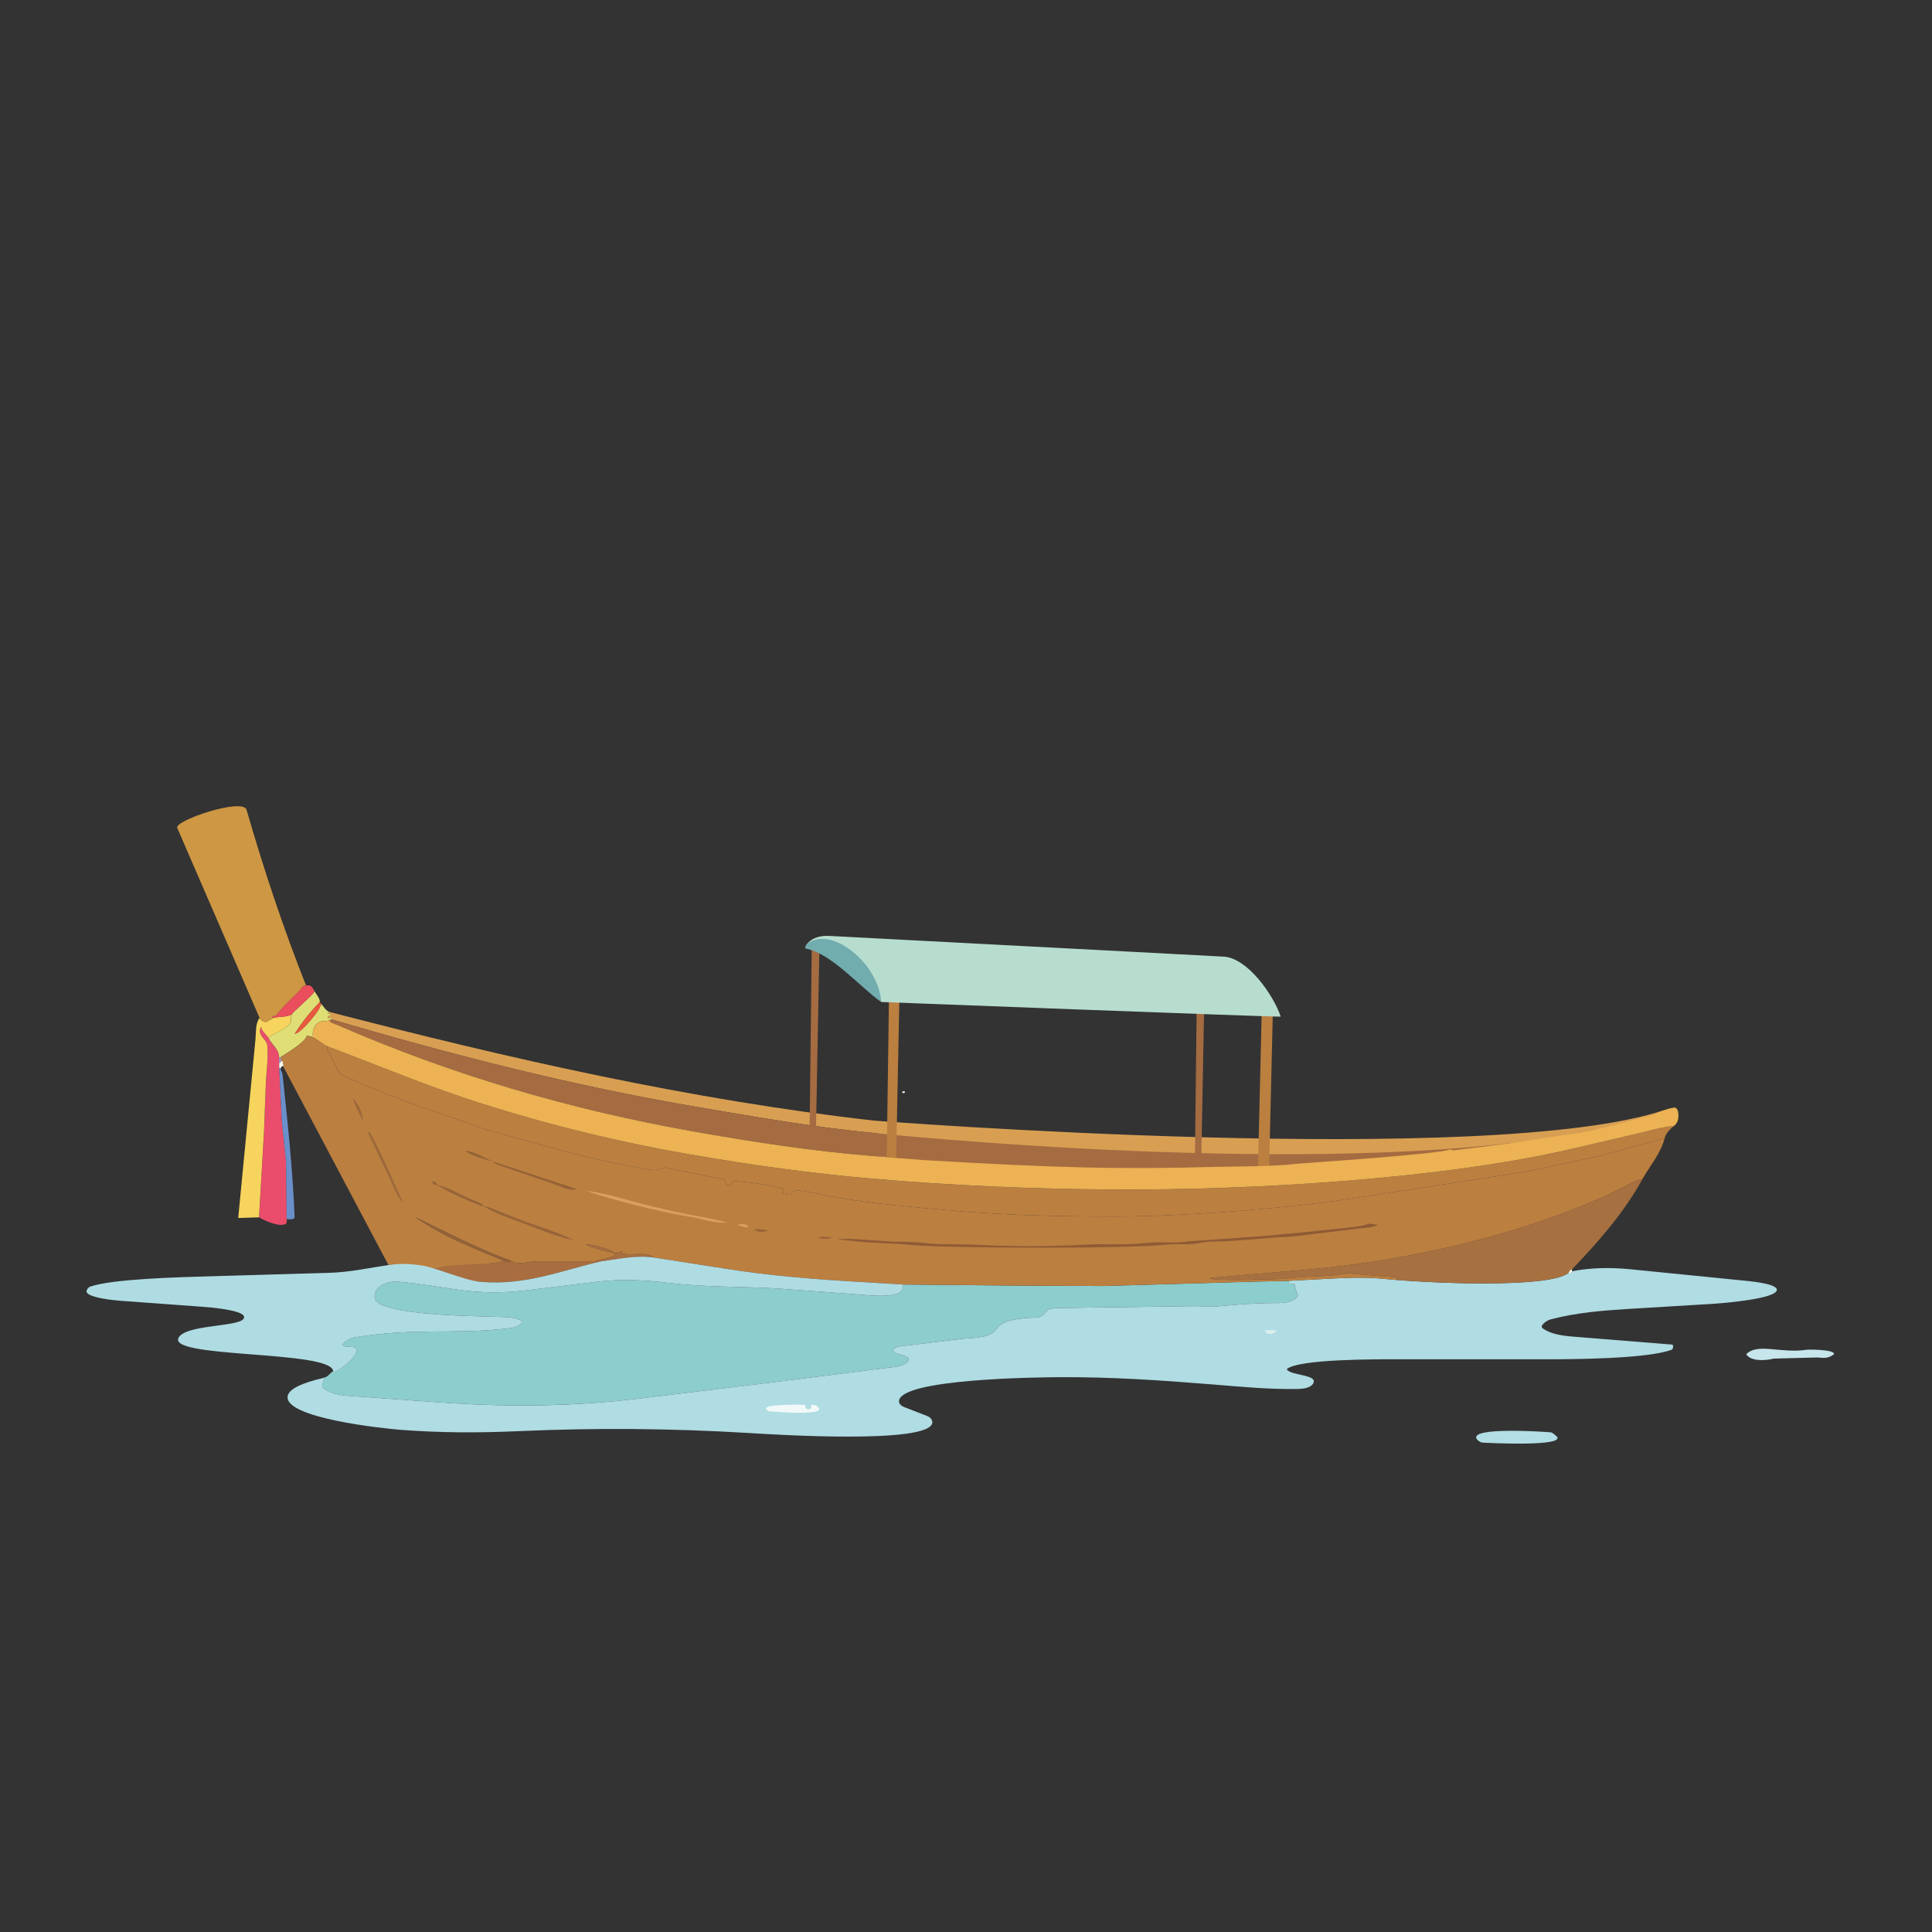 <?xml version="1.0" encoding="UTF-8"?>
<svg xmlns="http://www.w3.org/2000/svg" id="Calque_1" data-name="Calque 1" viewBox="0 0 566.93 566.93">
  <rect x="0" y="0" width="566.93" height="566.93" fill="#333333" stroke="none"/>
  <defs>
    <style>
      .cls-1 {
        fill: #f0f8f8;
      }

      .cls-2 {
        fill: #dfde75;
      }

      .cls-3 {
        fill: #a56b41;
      }

      .cls-4 {
        fill: #ea4e5d;
      }

      .cls-5 {
        fill: #a6a3d1;
      }

      .cls-6 {
        fill: #b2dee6;
      }

      .cls-7 {
        fill: #dba05d;
      }

      .cls-8 {
        fill: #afdce3;
      }

      .cls-9 {
        fill: #ea583d;
      }

      .cls-10 {
        fill: #956336;
      }

      .cls-11 {
        fill: #bb7f40;
      }

      .cls-12 {
        fill: #8f5b35;
      }

      .cls-13 {
        fill: #71acaf;
      }

      .cls-14 {
        fill: #ce9743;
      }

      .cls-15 {
        fill: #fef9ed;
      }

      .cls-16 {
        fill: #ea4d6b;
      }

      .cls-17 {
        fill: #956238;
      }

      .cls-18 {
        fill: #fff;
      }

      .cls-19 {
        fill: #976436;
      }

      .cls-20 {
        fill: #976438;
      }

      .cls-21 {
        fill: #ecb253;
      }

      .cls-22 {
        fill: #dbeeee;
      }

      .cls-23 {
        fill: #9b6439;
      }

      .cls-24 {
        fill: #a86e40;
      }

      .cls-25 {
        fill: #d89e5e;
      }

      .cls-26 {
        fill: #b0dce3;
      }

      .cls-27 {
        fill: #9d693b;
      }

      .cls-28 {
        fill: #b7ddcf;
      }

      .cls-29 {
        fill: #c7e6ec;
      }

      .cls-30 {
        fill: #9c693b;
      }

      .cls-31 {
        fill: #a77041;
      }

      .cls-32 {
        fill: #d89f53;
      }

      .cls-33 {
        fill: #8ccdcd;
      }

      .cls-34 {
        fill: #6a90cb;
      }

      .cls-35 {
        fill: #f7d45d;
      }
    </style>
  </defs>
  <path class="cls-32" d="M256.35,332.46c117.13,17.4,204.68,4.3,231.34-4.4l.8-2.36c-51.13,17.24-232.05,3.13-232.05,3.13-54.05-6.1-107.17-18.24-159.74-31.88-.25.1-.65.43-.49.49.44.18.93.15.93.31-.02.46-.75.22-1,.66.18.83.52.23.82.26.26.03.54.13.3.46,35.2,10.34,70.72,19.5,107.4,25.72,17.49,2.97,34.48,5.97,51.71,7.6"></path>
  <path class="cls-3" d="M256.44,339.25c-17.78-1.43-35.38-4.1-53.39-7.31-36-6.41-70.51-16.55-103.83-31.08-1.18-.51-2.21-.58-2.65-1.53.16-.12.55.07.68-.2,35.2,10.34,70.72,19.5,107.4,25.72,17.49,2.97,34.48,5.97,51.71,7.6,0,0,132.67,13.95,205.51.15,13.28-2.52,21.61-4.02,26.36-4.8,4.79-.78,2.31.32-.06.91-9.71,2.42-29.42,6.74-29.42,6.74-77.42,18.11-202.3,3.79-202.3,3.79"></path>
  <path class="cls-6" d="M456.49,421.22c4.53,3.51-20.76,2.14-21.45,2.1-.72-.05-1.54-.72-1.77-1.15-1.82-3.5,19.82-2.04,21.67-1.87.69.06,1.24.69,1.54.92Z"></path>
  <path class="cls-33" d="M264.79,376.93l35.76.34,23.22.1,45.79-1.32c4.14-.12,5.37-.04,8.57-.2-.18.48-.05.83.22.81.43-.03,1.35.04,1.6.27-.21.93.76,2.32.88,3.28-1.28,2.07-4.22,2.17-6.48,2.16-5.86-.02-11.4.44-17.01.97-2.42.23-4.7-.09-7.31-.06l-37.72.52c-1.48.02-3.44-.04-4.78.51-1.01.81-1.5,2.27-3.32,2.31-11.85.26-11.17,3.28-12.82,4.42-2.56,1.76-6.33,1.49-9.27,1.85l-18.43,2.24c-.82.1-1.69.72-1.57,1.19.4,1.52,3.72.81,4.62,2.62-.8,1.46-2.44,1.95-4.01,2.15l-36.45,4.6-38.48,4.68c-19.76,2.4-39.09,2.56-58.95,1.14l-26.8-1.93c-2.62-.19-5.38-.72-7.46-2.44-.22-1.19.62-1.95.62-2.9,1.08-.28,1.61-1.35,2.54-1.86.53,1.21,7.95-4.86,6.84-6.55-.78-1.18-3.01-.04-4.16-1.23,1.12-1.2,2.32-1.95,3.7-2.17,17.76-2.9,28.76-.79,44.67-2.59,1.76-.2,3.55-.4,4.57-2.19-2.47-1.28-5.04-1.14-7.57-1.24-5.12-.21-35.29-.3-35.86-5.53-.38-3.52,3.84-5.04,6.72-4.79,15.17,1.31,21.87,4.47,37.99,2.52l20.53-2.49c7.16-.87,14.2-.49,21.21.36,11.2,1.37,22.21.92,33.57,1.75l21.01,1.54c3.73.27,15.31,1.85,13.81-2.85Z"></path>
  <path class="cls-29" d="M538.14,397.42c-2.15,1.58-3.53.88-5.16.92l-12.75.34c.71-.02-6.04,1.57-7.81-1.28,3.31-3.44,10.05-.16,17.8-1.33.5-.08,8.48-.09,7.92,1.35Z"></path>
  <path class="cls-26" d="M95.22,404.24c0,.95-.83,1.71-.62,2.9,2.08,1.72,4.84,2.25,7.46,2.44l26.8,1.93c19.86,1.43,39.18,1.27,58.95-1.14l38.48-4.68,36.45-4.6c1.57-.2,3.21-.7,4.01-2.15-.9-1.82-4.22-1.1-4.62-2.62-.12-.47.75-1.09,1.57-1.19l18.43-2.24c2.94-.36,6.71-.09,9.27-1.85,1.64-1.13.97-4.15,12.82-4.42,1.81-.04,2.3-1.5,3.32-2.31,1.34-.55,3.3-.49,4.78-.51l37.72-.52c2.61-.04,4.89.29,7.31.06,5.61-.53,11.15-.99,17.01-.97,2.26,0,5.2-.09,6.48-2.16-.12-.97-1.1-2.35-.88-3.28-.25-.23-1.17-.3-1.6-.27-.28.02-.41-.33-.22-.81l9.21-.48c5.97-.31,11.93-.71,18.1-.16l4.22.38c8.2.74,44.54,2.67,50.53-2.04.36-.14,1.07.2,1.1-.51,5.68-1.07,11.28-1.17,17.37-.56l32.02,3.2c2.26.23,10.78.9,10.71,2.83-.1,2.66-16.05,3.93-19.07,4.11l-23.69,1.43c-8.09.49-15.83,1.06-23.7,3.14-1.02.27-3.36,1.84-2.22,2.63,2.95,2.04,6.98,2.25,10.73,2.55l27.2,2.19c.52.04.34,1.35-.08,1.5-7.23,2.72-29.23,2.82-37.77,2.82h-42.64c-5.71-.02-29.18-.13-32.58,2.89.94,1.97,9.63,1.5,7.67,4.35-.84,1.22-3.08,1.45-4.6,1.47-8.25.12-15.99-.61-24.25-1.29-15.25-1.24-29.95-2.25-45.27-2.18-6.38.03-47.07.44-47.32,7.04-.03.87.77,1.45,1.59,1.77l6.73,2.61c.89.35,1.52,1.15,1.46,1.9-.51,6.47-46.75,3.5-53.66,3.08-22.85-1.39-45.04-1.57-67.9-.55-11.68.52-22.68.49-34.27-.38-5.06-.38-34.75-3.48-33.33-10,.65-2.96,8.08-4.64,10.78-5.34Z"></path>
  <path class="cls-15" d="M461.3,373.03c-.03.72-.74.38-1.1.51.22-.38.56-1.12,1.14-1.12-.1.19-.12.41-.04.61Z"></path>
  <path class="cls-1" d="M236.26,412.21c.1.46.1,1,.43,1.18s.94.24,1.19-.12c.21-.31.24-.67.11-1.03.88-.09,1.47.11,1.95.52,3.43,2.93-13.01,1.48-14.15,1.39-.54-.04-.95-.49-.98-.84-.09-1.33,10.11-1.11,11.45-1.09Z"></path>
  <path class="cls-22" d="M374.73,390.41c-.65.81-1.27.94-1.72.99-.83.09-1.47-.04-1.88-1.01,1.42-.09,2.34-.1,3.6.02Z"></path>
  <path class="cls-11" d="M369.15,342.72c1.01-.21,2.58.67,3.28-.56l1.06-44.61c-1.15-.33-2.12-.03-3.27-.07l-1.07,45.24Z"></path>
  <g>
    <path class="cls-14" d="M89.8,289.21c-1.07-.06-1.45,1.17-2.23,1.89-2.4,2.25-4.62,4.42-6.7,7.08-.94-.24-1.35.36-.51.51l-2.11,1.19c-.51.29-1.83-.6-2.08-1.18l-24.13-55.69c-1.34-2.1,19.25-9.04,20.31-5.38,5.1,17.67,10.8,34.78,17.46,51.57Z"></path>
    <path class="cls-16" d="M78.71,304.5c1.05,2.05,3.15,3.44,3.2,5.76l.03,1.58c.01.52-.03,1.06,0,1.58l.76,15.64,1.23,11.76.19,16.86c.11.42.07,1.28-.34,1.5-1.84.98-6.45-1.12-7.76-1.97l1.48-25.33.51-13.58c.14-3.84.81-7.78.43-11.63-.17-1.72-3.16-2.97-1.79-5.37.13,1.31,1.59,2.24,2.08,3.19Z"></path>
    <path class="cls-35" d="M78.71,304.5c-.49-.96-1.94-1.88-2.08-3.19-1.37,2.41,1.62,3.65,1.79,5.37.38,3.85-.29,7.79-.43,11.63l-.51,13.58-1.48,25.33-6.1.19,5.06-52.37c.23-2.41-.06-4.55,1.19-6.33.25.58,1.57,1.46,2.08,1.18l2.11-1.19c1.48-.47,3.88-.14,5.29-1.07-1.3,2.93,2.52,1.67-6.94,6.87Z"></path>
    <path class="cls-2" d="M93.88,293.97c-2.68,2.85-5.18,5.84-7.38,9.38,1.76.07,8.73-8.39,7.54-8.94.83.67,1.51,2.24,2.65,2.53-.25.1-.65.43-.49.49.44.18.93.15.93.31-.02.46-.75.22-1,.66.18.83.52.23.82.26.26.03.54.13.3.46-.13.26-.52.08-.68.2-.65.49-1.57.14-2.39.4-1.99.64-2.67,2.86-2.33,4.67-.41-.21-1.16-.44-1.83-.42-.57,2.2-7.94,6.24-7.54,6.19-.19.02-.36.14-.56.08-.04-2.33-2.14-3.71-3.2-5.76,9.46-5.2,5.64-3.94,6.94-6.87.31-.71,5.71-5.2,6.68-6.68.53.96,1.37,1.79,1.55,3.03Z"></path>
    <path class="cls-34" d="M84.12,357.68l-.19-16.86-1.23-11.76-.76-15.64h.53c-.35.59.36,1.12.43,1.74,1.48,13.95,2.98,27.75,3.55,42.03.03.8-2.18.64-2.33.49Z"></path>
    <path class="cls-4" d="M92.33,290.94c-.97,1.48-6.36,5.97-6.68,6.68-1.41.93-3.81.61-5.29,1.07-.85-.15-.43-.75.51-.51,2.09-2.66,4.3-4.83,6.7-7.08.77-.72,1.16-1.96,2.23-1.89,1.6-.41,1.98.75,2.53,1.73Z"></path>
    <path class="cls-9" d="M94.05,294.41c1.19.56-5.78,9.02-7.54,8.94,2.2-3.54,4.69-6.53,7.38-9.38.02.13.2.28.16.44Z"></path>
    <path class="cls-5" d="M82.47,311.31c.08.35-.18.6-.53.53l-.03-1.58c.2.06.37-.06.56-.08v1.13Z"></path>
  </g>
  <path class="cls-11" d="M461.75,337.04l19.54-4.57c3.5-.82,6.63-1.78,9.87-2.01-1.23.98-2.3,2.05-2.67,3.52l-18.8,5.16-22.18,4.73-50.61,7.79c-19.36,2.98-49.76,5.29-69.44,5.32-17.48.03-34.3-.44-51.48-2.04-12.31-1.14-24.49-2.09-36.66-4.79-8.35-1.86-6.74.13-7.25.39-.43.21-2.62-.34-2.58-.44.1-.23.85-1.21.45-1.3-4.8-1.1-9.77-1.99-14.69-2.2-.52-.02-.58,1.34-1.7,1.21-.76-.09-.45-1.37-.92-1.67l-17.62-3.57c-1.33.74-2.71.95-4.43.66-9.47-1.62-18.59-3.67-28.03-6.26l-19.12-5.25-6.76-2.35c-12.69-4.4-25.08-8.57-37.19-14.37-.55-2.3-4.44-7.73-3.27-7.88,15.17,5.69,29.95,11.97,45.83,16.96,20.55,6.45,40.89,11.37,62.12,14.98,17.21,2.93,33.76,5.25,51.13,6.76,24.05,2.1,47.49,3.1,71.61,3.24,40.39.23,96.35-3.02,134.85-12.02Z"></path>
  <path class="cls-31" d="M461.34,372.42c-.58,0-.92.74-1.14,1.12-6,4.71-42.34,2.78-50.53,2.04.31-.24.13-.51-.04-.79,0,0-14.57-1.03-13.75-1.18-7.61,1.37-11.78.6-19.39,1.7.93-.14-21.78.9-21.41-.32l28.78-2.47c29.57-2.54,65.47-10.7,92.12-23.94,2.16-1.07,3.79-2.35,5.91-2.45-5.32,9.67-12.91,18.34-20.54,26.29Z"></path>
  <path class="cls-21" d="M491.22,325.01c-3.43.57-5.03,1.93-6.89,2.39-7.58,1.85-14.95,4.07-22.46,5.21l-20.11,3.06-13.7,1.7c-.95.12-1.98.34-2.57-.1-1.91,1.34-44.03,4.11-45.04,4.24-6.5.84-19.44.78-22.93.88-28.04.78-46.55.4-87.07-2.01l-14-1.13c-17.78-1.43-35.38-4.1-53.39-7.31-36-6.41-70.51-16.55-103.83-31.08-1.18-.51-2.21-.58-2.65-1.53-.65.49-1.57.14-2.39.4-1.99.64-2.68,2.86-2.33,4.67,1.38.71,2.92,2.17,4.35,2.71,15.17,5.69,29.95,11.97,45.83,16.96,20.55,6.45,40.89,11.37,62.12,14.98,17.21,2.93,33.76,5.25,51.13,6.76,24.05,2.1,47.49,3.1,71.61,3.24,40.39.23,96.35-3.02,134.85-12.02l19.54-4.57c3.5-.82,6.63-1.78,9.87-2.01.95-.76,1.37-1.71,1.36-3.05,0-.77-.04-2.4-1.3-2.41Z"></path>
  <path class="cls-24" d="M191.95,369.04c-5.14-.8-10.43.44-15.61,1.11-12.22,2.88-22.14,7.08-35.34,6.01-4.82-.39-9.66-1.74-13.42-3.84,3.85-2.44,17.03-.69,20.26-2.36.57.31,1.69.71,2.07.01,2.37,1.46,5.16.14,7.72.14h17.03c-.65,0,4.41-.97,5.7-1.66.22-.12.09-.39.12-.67,5.28-1.45-1.01.25,4.24.28,2.5.02,5.38-.48,7.24.98Z"></path>
  <path class="cls-11" d="M91.85,304.41c1.38.71,2.92,2.17,4.35,2.71-1.17.15,2.72,5.58,3.27,7.88,12.11,5.8,24.5,9.97,37.19,14.37l6.76,2.35,19.12,5.25c9.44,2.59,18.56,4.64,28.03,6.26,1.72.3,3.09.08,4.43-.66l17.62,3.57c.47.29.16,1.58.92,1.67,1.12.13,1.18-1.23,1.7-1.21,4.91.21,9.88,1.1,14.69,2.2.4.09-.35,1.07-.45,1.3-.04.1,2.15.65,2.58.44.52-.25-1.09-2.25,7.25-.39,12.17,2.71,24.35,3.65,36.66,4.79,17.18,1.6,34,2.07,51.48,2.04,19.68-.03,50.08-2.34,69.44-5.32l50.61-7.79,22.18-4.73,18.8-5.16c-1.14,4.56-4.42,8.19-6.6,12.15-2.12.11-3.75,1.38-5.91,2.45-26.66,13.24-62.55,21.4-92.12,23.94l-28.78,2.47c-.36,1.23,22.34.19,21.41.32,7.62-1.11,11.78-.34,19.39-1.7-.82.15,13.75,1.18,13.75,1.18.17.28.34.55.04.79l-4.22-.38c-6.17-.56-12.13-.15-18.1.16l-9.21.48c-3.21.17-4.43.08-8.57.2l-45.79,1.32-23.22-.1-35.76-.34-14.81-.89c-12.31-.74-24.15-1.72-36.33-3.62l-21.7-3.38c-1.85-1.47-4.74-.97-7.24-.98-5.25-.03,1.05-1.73-4.24-.28.12-.89-8.2-3.03-8.51-2.52,2.96,1.32,5.77,1.86,8.51,2.52-.04.28.1.55-.12.67-1.29.69-6.35,1.65-5.7,1.65h-17.03c-2.56,0-5.35,1.32-7.72-.14-9.6-3.48-18.5-8.18-27.99-12.75,8.01,5.56,17.11,9.11,25.92,12.74-3.23,1.68-17.13.32-20.98,2.76,0,0-11.47-1.91-12.86-1.48l-30.9-58.33c.28-.27-.16-.73-.1-1.27.02-.19-.18-.36-.52-.31v-1.13c-.39.05,6.98-3.99,7.55-6.19.67-.02,1.42.21,1.83.42Z"></path>
  <g>
    <path class="cls-15" d="M83.09,312.89c-.38-.1-.7.13-.62.53h-.53c-.03-.52.01-1.06,0-1.58.35.08.6-.18.53-.53.34-.05.54.12.52.31-.06.54.38,1,.1,1.27Z"></path>
    <g>
      <path class="cls-12" d="M251.25,364.27l-5.51-.59c2.35-.26,4.84-.13,7.27.05l7.2.52c3.54.26,7.13,0,10.76.46,4.98.64,9.96.28,15.09.54,10.68.55,21.52.6,32.21-.01,6.19-.35,12.19.19,18.24-.53,4.15-.49,8.31.28,12.33-.49-.59.11,14.66-1,15.61-1.07l6.54-.46,6.1-.6,4.98-.43,5.58-.6c2.77-.3,11.82-1.02,13.61-1.83.78-.35,1.85.05,3.14.22-1.82.8-3.73.83-5.67,1.06l-18.74,2.25c-2.21.27-4.4.25-6.55.43l-6.65.56-6.57.45c-2.73.19-5.43-.05-8.21.56-3.17.69-6.44.07-9.73.47-10.16,1.23-65.13,1.14-75.75.03-3.93-.41-10.27-.47-15.29-1Z"></path>
      <path class="cls-7" d="M213.42,358.74c-3.79.27-7.1-1.04-10.84-1.65-8.2-1.32-23.05-4.94-30.65-7.68,6.69.79,12.61,3.01,19.07,4.5l6.85,1.59c5.24,1.22,10.26,1.8,15.57,3.23Z"></path>
      <path class="cls-17" d="M149.9,369.96c-.38.69-1.5.3-2.07-.01-8.81-3.63-17.91-7.18-25.92-12.74,9.49,4.58,18.39,9.27,27.99,12.75Z"></path>
      <path class="cls-20" d="M142,353.99c1.13.01,1.95.47,3.17.96l6.46,2.57c5.66,2.26,11.36,3.68,16.78,6.43-5.2-1.09-9.82-3.09-14.65-4.91-4.06-1.54-8.17-2.81-11.77-5.05Z"></path>
      <path class="cls-10" d="M144.63,340.82l24.83,8.15c-2.34.63-4.31-.6-6.37-1.31l-16.03-5.52c-.86-.29-2.06-.55-2.43-1.32Z"></path>
      <path class="cls-30" d="M118.33,353c-2.05-2.11-2.86-4.88-4.12-7.52l-6.14-12.84c-.43-3.1,4.5,7.63,4.26,7.12l6,13.24Z"></path>
      <path class="cls-20" d="M142,353.99c-1.56-.01-12.67-5.23-13.7-6.32,4.2.99,7.74,3.62,11.86,4.99.86.29,1.46.72,1.84,1.33Z"></path>
      <path class="cls-10" d="M144.63,340.82c-.53-.17-6.56-1.51-7.97-3.17,3.1.41,5.35,2.1,7.97,3.17Z"></path>
      <path class="cls-24" d="M180.48,367.77c-2.74-.65-5.55-1.19-8.51-2.52.31-.51,8.63,1.63,8.51,2.52Z"></path>
      <path class="cls-27" d="M106.54,328.83c-1.26-2.1-2.25-4.04-2.99-6.56,1.72,1.78,2.73,3.96,2.99,6.56Z"></path>
      <path class="cls-19" d="M225.74,361.15c-1.3.12-3.06.93-4.51-.49,1.54-.06,2.47.12,4.51.49Z"></path>
      <path class="cls-23" d="M244.25,363.19c-1.32.48-2.71.44-4.32.04,1.32-.48,2.71-.44,4.32-.04Z"></path>
      <path class="cls-25" d="M219.67,359.96c-1.1.64-2.09-.38-3.43-.4.93-.35,2.21-.92,3.43.4Z"></path>
      <path class="cls-20" d="M128.3,347.67c-.43.34-1.69-.48-1.41-.85.51-.69,1.39.44,1.41.85Z"></path>
    </g>
  </g>
  <path class="cls-3" d="M240.45,278.32l-1.02,54.19c-.24-.02-.48.03-.7.13-.48.27-1.06-.17-1.16-.66l.62-53.7,2.26.04Z"></path>
  <path class="cls-3" d="M353.52,286.5l-1.02,54.19c-.24-.02-.48.03-.7.13-.48.27-1.06-.17-1.16-.66l.62-53.7,2.26.04Z"></path>
  <path class="cls-11" d="M263.92,293.15c-1.12-.04-1.71.02-3.07.19l-.64,46.22,2.76.22.94-46.63Z"></path>
  <path class="cls-18" d="M265.42,320.68c-.32.08-.73.19-.67-.32.22-.1.46-.15.7-.13,0,.14.24.31-.03.45Z"></path>
  <path class="cls-28" d="M258.56,294.02s-1.58-5.44-2.34-7.21c-2.8-6.55-12.23-12.98-20-8.72.99-2.45,3.92-3.63,7.01-3.46l88.87,4.66,26.96,1.43c7.09.37,14.75,11.46,16.75,17.6-1.4.16-117.25-4.29-117.25-4.29Z"></path>
  <path class="cls-13" d="M258.56,294.02c-6.11-4.28-14.59-14.33-22.17-15.66-.13-1.1.84-1.49,1.2-1.93,7.76-4.26,20.48,7.26,20.97,17.59Z"></path>
  <path class="cls-8" d="M141,376.15c13.2,1.08,23.12-3.13,35.34-6.01,5.18-.67,10.47-1.91,15.61-1.11l21.7,3.38c12.18,1.9,24.02,2.88,36.33,3.62l14.81.89c1.5,4.7-10.09,3.12-13.81,2.85l-21.01-1.54c-11.35-.83-22.36-.38-33.57-1.75-7.01-.86-14.05-1.23-21.21-.36l-20.53,2.49c-16.12,1.95-22.81-1.22-37.99-2.52-2.88-.25-7.1,1.28-6.72,4.79.56,5.23,30.74,5.32,35.86,5.53,2.53.1,5.1-.04,7.57,1.24-1.02,1.79-2.82,1.99-4.57,2.19-15.91,1.8-26.91-.3-44.67,2.59-1.38.22-2.58.97-3.7,2.17,1.14,1.19,3.38.05,4.16,1.23,1.11,1.69-6.31,7.76-6.84,6.55-.36-6.35-50.51-3.6-45.11-10.2,3.09-3.78,19.53-2.7,18.97-5.81-.35-1.96-9.95-2.75-12.35-2.92l-23.68-1.73c-1.64-.12-10.79-.93-10.17-2.99.15-.49.55-1.01,1.07-1.19,6.65-2.28,26.21-2.76,34.43-3l35.75-1.04c6.07-.18,11.65-1.46,17.32-2.28,4.31-.63,7.01-.22,9.15.02,4.43.51,13.03,4.51,17.85,4.9Z"></path>
</svg>
